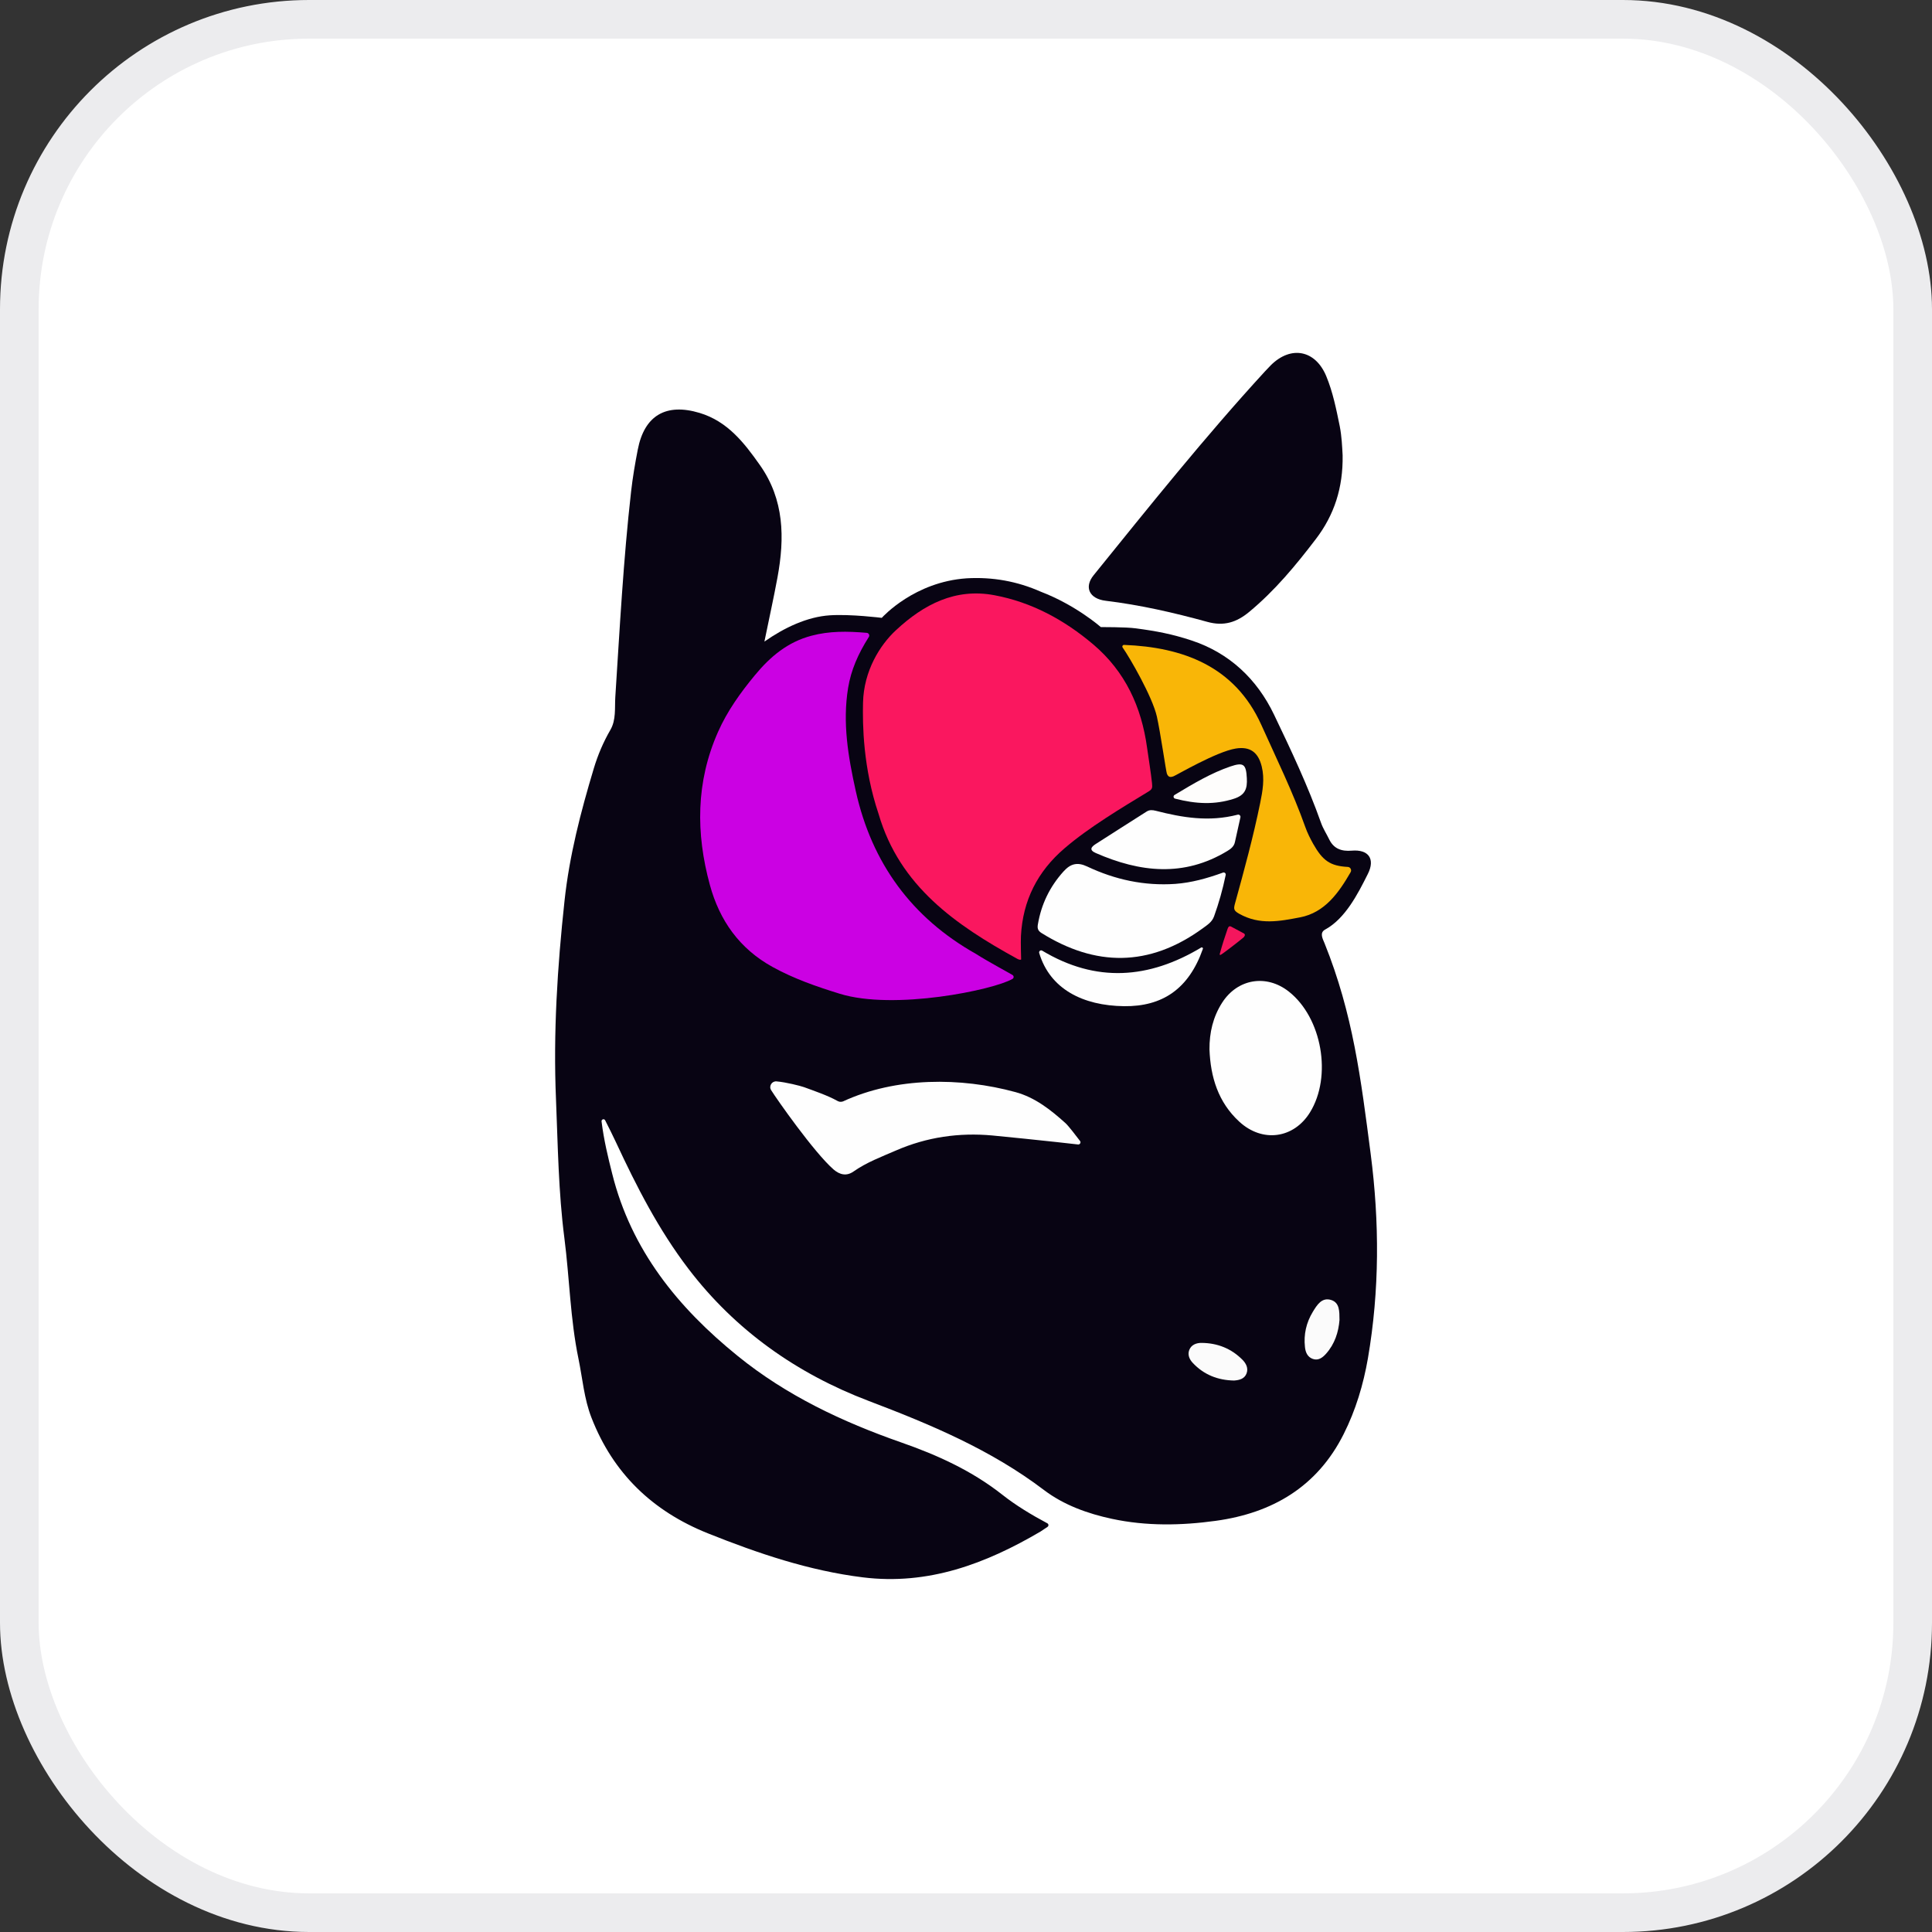 <svg width="50" height="50" viewBox="0 0 50 50" fill="none" xmlns="http://www.w3.org/2000/svg">
<rect x="0" y="0" width="50" height="50" fill="#333333" stroke="none"/>
<rect x="0.5" y="0.5" width="49" height="49" rx="7.5" fill="white"/>
<rect x="0.5" y="0.5" width="49" height="49" rx="7.5" stroke="#ECECEE"/>
<path d="M27.111 39.514C27.049 39.556 26.99 39.594 26.932 39.634C25.513 40.469 24.022 41.031 22.333 40.822C20.935 40.649 19.616 40.201 18.316 39.681C16.887 39.108 15.867 38.13 15.307 36.689C15.116 36.2 15.076 35.674 14.971 35.165C14.757 34.133 14.74 33.08 14.606 32.04C14.452 30.846 14.438 29.647 14.389 28.45C14.316 26.732 14.425 25.023 14.61 23.312C14.736 22.14 15.029 21.014 15.366 19.892C15.471 19.541 15.613 19.207 15.797 18.889C15.948 18.628 15.906 18.325 15.924 18.04C16.039 16.264 16.132 14.487 16.333 12.718C16.374 12.357 16.435 11.997 16.505 11.639C16.674 10.755 17.233 10.423 18.108 10.687C18.826 10.904 19.256 11.454 19.666 12.036C20.299 12.932 20.309 13.921 20.122 14.939C20.023 15.477 19.904 16.01 19.783 16.604C20.3 16.243 20.888 15.963 21.478 15.924C22.017 15.889 22.82 15.99 22.82 15.99C22.856 15.951 23.672 15.059 25.014 14.967C25.688 14.927 26.331 15.045 26.935 15.313C27.841 15.658 28.491 16.23 28.491 16.23C28.491 16.23 29.13 16.225 29.398 16.262C29.919 16.331 30.337 16.409 30.839 16.576C31.815 16.899 32.531 17.573 32.973 18.497C33.413 19.416 33.848 20.335 34.189 21.297C34.241 21.445 34.331 21.581 34.4 21.724C34.52 21.971 34.725 22.036 34.981 22.015C35.418 21.977 35.597 22.229 35.398 22.621C35.139 23.139 34.813 23.776 34.293 24.058C34.144 24.14 34.23 24.293 34.279 24.411C35.016 26.243 35.22 27.918 35.473 29.863C35.702 31.631 35.703 33.394 35.402 35.151C35.284 35.832 35.086 36.494 34.774 37.114C34.09 38.478 32.928 39.158 31.463 39.359C30.57 39.482 29.669 39.498 28.78 39.308C28.147 39.173 27.531 38.95 27.021 38.564C25.644 37.518 24.084 36.865 22.484 36.257C20.625 35.551 19.033 34.431 17.817 32.837C17.044 31.823 16.477 30.714 15.942 29.564C15.878 29.424 15.754 29.177 15.661 28.993C15.636 28.944 15.563 28.967 15.568 29.021C15.629 29.511 15.735 29.945 15.844 30.377C16.337 32.352 17.544 33.839 19.09 35.091C20.353 36.116 21.799 36.797 23.323 37.33C24.261 37.657 25.153 38.063 25.941 38.684C26.293 38.962 26.695 39.204 27.107 39.424C27.14 39.444 27.143 39.491 27.111 39.514Z" fill="#080413"/>
<path d="M34.747 11.783C34.76 12.623 34.531 13.327 34.053 13.952C33.534 14.632 32.993 15.286 32.329 15.836C32.001 16.108 31.673 16.212 31.246 16.094C30.382 15.856 29.509 15.656 28.616 15.548C28.192 15.497 28.052 15.198 28.301 14.889C29.745 13.104 31.18 11.309 32.733 9.616C32.784 9.561 32.835 9.506 32.888 9.453C33.409 8.936 34.041 9.056 34.323 9.734C34.495 10.149 34.582 10.588 34.672 11.028C34.725 11.297 34.735 11.567 34.747 11.783Z" fill="#080413"/>
<path d="M23.19 16.307C23.906 15.642 24.724 15.214 25.734 15.404C26.701 15.585 27.544 16.043 28.294 16.678C29.124 17.383 29.541 18.295 29.686 19.349C29.723 19.608 29.788 20.019 29.814 20.266C29.828 20.39 29.817 20.421 29.74 20.474C29.029 20.907 28.187 21.407 27.55 21.954C26.849 22.554 26.47 23.306 26.422 24.223C26.413 24.38 26.427 24.832 26.427 24.832C26.407 24.844 26.375 24.84 26.325 24.813C24.737 23.94 23.284 22.936 22.739 21.069C22.334 19.869 22.322 18.745 22.335 18.186C22.354 17.36 22.775 16.69 23.19 16.307Z" fill="#FA175F"/>
<path d="M22.432 16.378C22.484 16.382 22.514 16.441 22.485 16.485C22.207 16.923 22.025 17.34 21.949 17.803C21.801 18.709 21.951 19.587 22.147 20.471C22.562 22.34 23.598 23.752 25.256 24.686C25.572 24.888 26.183 25.215 26.209 25.236C26.243 25.262 26.24 25.314 26.203 25.334C25.716 25.619 23.139 26.154 21.732 25.718C21.133 25.533 20.547 25.33 19.994 25.025C19.137 24.552 18.623 23.823 18.372 22.904C18.006 21.566 18.009 20.237 18.581 18.945C18.82 18.405 19.159 17.931 19.536 17.475C19.935 16.991 20.387 16.614 21.002 16.452C21.459 16.331 21.915 16.333 22.432 16.378Z" fill="#CB01E3"/>
<path d="M34.882 22.436C34.948 22.44 34.988 22.514 34.954 22.572C34.647 23.105 34.284 23.62 33.644 23.741C33.119 23.841 32.601 23.947 32.07 23.648C31.925 23.567 31.924 23.52 31.961 23.385C32.199 22.521 32.435 21.658 32.614 20.779C32.677 20.469 32.733 20.157 32.653 19.835C32.563 19.471 32.354 19.312 31.981 19.372C31.482 19.452 30.433 20.069 30.372 20.09C30.278 20.125 30.234 20.108 30.199 20.022C30.176 19.963 30.031 18.95 29.939 18.541C29.822 18.03 29.242 17.025 29.054 16.758C29.034 16.729 29.055 16.689 29.091 16.69C30.598 16.747 31.955 17.234 32.642 18.758C33.036 19.634 33.46 20.498 33.782 21.406C33.835 21.555 33.907 21.699 33.984 21.837C34.231 22.272 34.421 22.412 34.882 22.436Z" fill="#F9B607"/>
<path d="M27.357 29.558C26.8 29.5 26.242 29.438 25.682 29.386C24.82 29.307 23.985 29.428 23.189 29.774C22.814 29.937 22.427 30.081 22.088 30.319C21.903 30.449 21.727 30.398 21.574 30.267C21.07 29.828 20.094 28.434 19.957 28.213C19.892 28.109 19.974 27.976 20.096 27.986C20.342 28.007 20.707 28.1 20.807 28.135C21.061 28.228 21.427 28.354 21.66 28.485C21.711 28.513 21.746 28.525 21.813 28.506C23.187 27.87 24.867 27.878 26.278 28.263C26.787 28.401 27.193 28.723 27.577 29.069C27.648 29.133 27.841 29.383 27.951 29.528C27.982 29.567 27.949 29.624 27.9 29.619C27.735 29.6 27.455 29.57 27.357 29.558Z" fill="#FEFEFE"/>
<path d="M31.301 27.158C31.298 26.725 31.393 26.318 31.627 25.952C32.026 25.328 32.775 25.204 33.356 25.663C34.214 26.341 34.479 27.856 33.902 28.789C33.482 29.468 32.67 29.58 32.072 29.028C31.527 28.527 31.328 27.875 31.301 27.158Z" fill="#FEFEFE"/>
<path d="M31.65 22.583C31.69 22.569 31.729 22.602 31.721 22.644C31.642 23.027 31.543 23.372 31.421 23.712C31.367 23.864 31.25 23.933 31.132 24.021C29.733 25.041 28.341 25.011 26.955 24.147C26.853 24.083 26.844 24.016 26.861 23.918C26.95 23.399 27.168 22.949 27.522 22.555C27.706 22.349 27.885 22.306 28.136 22.425C28.857 22.766 29.614 22.93 30.416 22.875C30.833 22.844 31.231 22.735 31.65 22.583Z" fill="#FEFEFE"/>
<path d="M32.031 21.084C32.072 21.073 32.111 21.11 32.102 21.152C32.048 21.393 32.004 21.594 31.959 21.796C31.935 21.907 31.853 21.97 31.763 22.024C30.638 22.705 29.502 22.577 28.358 22.076C28.18 21.998 28.241 21.919 28.351 21.847C28.79 21.564 29.232 21.285 29.673 21.004C29.75 20.955 29.822 20.961 29.912 20.983C30.598 21.159 31.287 21.277 32.031 21.084Z" fill="#FEFEFE"/>
<path d="M26.972 24.603C28.367 25.44 29.733 25.335 31.087 24.522C31.111 24.508 31.14 24.531 31.13 24.558C30.765 25.596 30.081 26.052 29.09 26.04C28.026 26.027 27.174 25.597 26.895 24.665C26.88 24.618 26.93 24.578 26.972 24.603Z" fill="#FEFEFE"/>
<path d="M30.412 20.669C30.366 20.657 30.357 20.597 30.398 20.573C30.897 20.272 31.346 20.006 31.84 19.837C32.187 19.718 32.249 19.782 32.268 20.139C32.283 20.409 32.227 20.579 31.929 20.673C31.434 20.831 30.956 20.809 30.412 20.669Z" fill="#FEFDFC"/>
<path d="M31.938 35.728C31.52 35.721 31.157 35.58 30.868 35.271C30.782 35.18 30.73 35.062 30.778 34.937C30.831 34.799 30.967 34.752 31.099 34.754C31.506 34.758 31.863 34.897 32.154 35.19C32.248 35.285 32.312 35.407 32.261 35.544C32.207 35.685 32.077 35.718 31.938 35.728Z" fill="#FBFBFB"/>
<path d="M34.666 34.163C34.641 34.474 34.544 34.781 34.318 35.035C34.231 35.132 34.121 35.22 33.976 35.169C33.838 35.121 33.786 34.997 33.772 34.861C33.736 34.535 33.806 34.23 33.975 33.951C34.083 33.775 34.206 33.568 34.449 33.643C34.673 33.713 34.664 33.942 34.666 34.163Z" fill="#FBFBFB"/>
<path d="M31.59 24.712C31.577 24.719 31.562 24.708 31.565 24.694C31.634 24.441 31.701 24.238 31.767 24.047C31.78 24.013 31.798 23.948 31.861 23.98L32.197 24.16C32.235 24.19 32.214 24.233 32.176 24.266C32.087 24.343 31.655 24.678 31.59 24.712Z" fill="#F4165D"/>
</svg>
